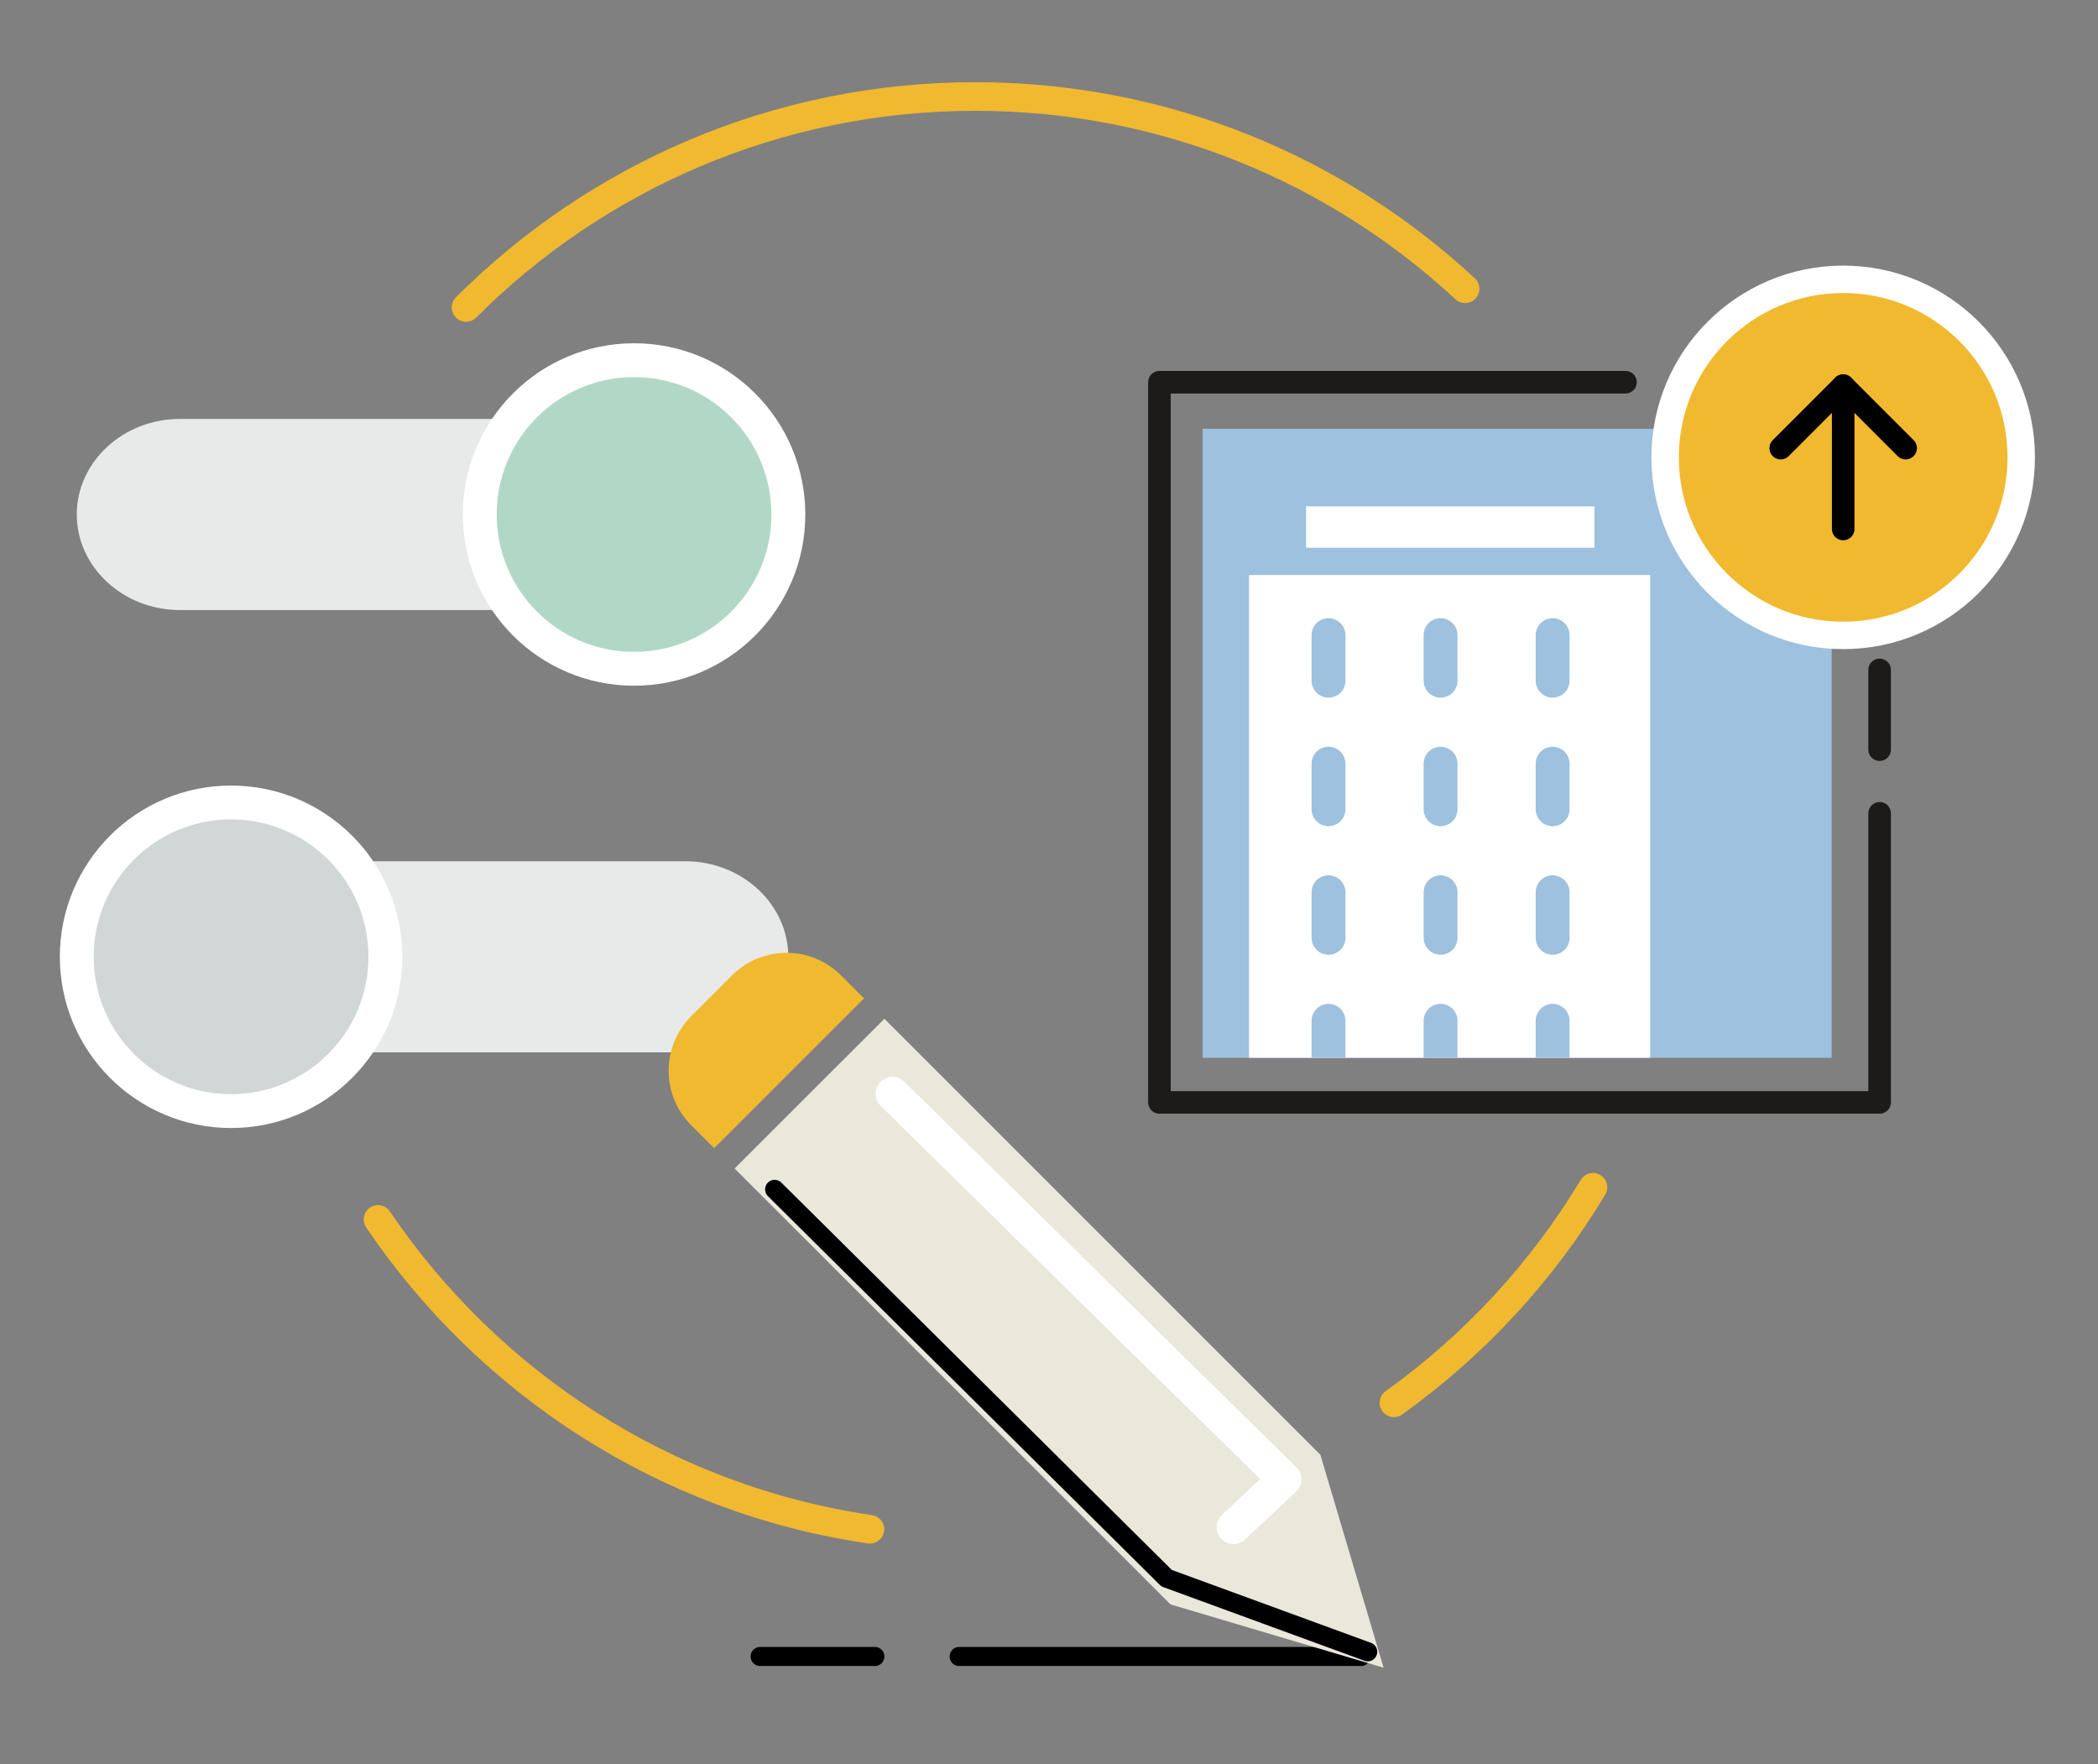 <?xml version="1.0" encoding="utf-8"?>
<!-- Generator: Adobe Illustrator 26.3.1, SVG Export Plug-In . SVG Version: 6.00 Build 0)  -->
<svg version="1.1" id="Layer_1" xmlns="http://www.w3.org/2000/svg" xmlns:xlink="http://www.w3.org/1999/xlink" x="0px" y="0px"
	 viewBox="0 0 220 185" style="enable-background:new 0 0 220 185;" xml:space="preserve">
<rect x="0" y="0" width="220" height="185" fill="#808080" stroke="none"/>
<style type="text/css">
	.st0{fill:none;stroke:#1C1B1A;stroke-width:2.367;stroke-linecap:round;stroke-linejoin:round;stroke-miterlimit:10;}
	.st1{clip-path:url(#SVGID_00000139289580588485183480000006763212841272569996_);fill:#9DC1DF;}
	.st2{clip-path:url(#SVGID_00000151533090933453714280000016811959160512384415_);fill:#FFFFFF;}
	.st3{clip-path:url(#SVGID_00000017511169601441236670000014207176607456200878_);}
	.st4{fill:none;stroke:#9DC1DF;stroke-width:3.55;stroke-linecap:round;stroke-linejoin:round;stroke-miterlimit:10;}
	.st5{clip-path:url(#SVGID_00000114049913121326837450000004206535078750882214_);}
	.st6{clip-path:url(#SVGID_00000076594033152078934760000011206256537511201177_);}
	.st7{clip-path:url(#SVGID_00000005946396711180292690000012480032606107988132_);}
	.st8{clip-path:url(#SVGID_00000114069064922123935410000002182994427434316416_);fill:#FFFFFF;}
	.st9{fill:#F1B930;stroke:#FFFFFF;stroke-width:2.875;stroke-miterlimit:10;}
	.st10{fill:none;stroke:#000000;stroke-width:2.367;stroke-linecap:round;stroke-linejoin:round;stroke-miterlimit:10;}
	.st11{fill:#E8EAEA;}
	.st12{fill:#B1D8C7;stroke:#FFFFFF;stroke-width:3.55;stroke-linecap:round;stroke-linejoin:round;stroke-miterlimit:10;}
	.st13{fill:#D1D6D6;stroke:#FFFFFF;stroke-width:3.55;stroke-linecap:round;stroke-linejoin:round;stroke-miterlimit:10;}
	.st14{fill:none;stroke:#000000;stroke-width:2;stroke-linecap:round;stroke-linejoin:round;stroke-miterlimit:10;}
	.st15{fill:#F1B930;}
	.st16{fill:#EAE7DB;}
	.st17{fill:none;stroke:#FFFFFF;stroke-width:3.55;stroke-linecap:round;stroke-linejoin:round;stroke-miterlimit:10;}
	.st18{fill:none;stroke:#F1B930;stroke-width:3;stroke-linecap:round;stroke-linejoin:round;stroke-miterlimit:10;}
</style>
<g>
	<g>
		<line class="st0" x1="197.1" y1="70.25" x2="197.1" y2="78.61"/>
		<polyline class="st0" points="197.1,85.29 197.1,115.6 121.58,115.6 121.58,40.08 170.45,40.08 		"/>
		<g>
			<g>
				<defs>
					<rect id="SVGID_1_" x="126.11" y="44.96" width="65.96" height="65.96"/>
				</defs>
				<clipPath id="SVGID_00000141439133475018562640000017655613564846268057_">
					<use xlink:href="#SVGID_1_"  style="overflow:visible;"/>
				</clipPath>
				
					<rect x="121.58" y="39.41" style="clip-path:url(#SVGID_00000141439133475018562640000017655613564846268057_);fill:#9DC1DF;" width="74.18" height="75.52"/>
			</g>
			<g>
				<defs>
					<rect id="SVGID_00000129181720717637160370000008186557044427661487_" x="126.11" y="44.96" width="65.96" height="65.96"/>
				</defs>
				<clipPath id="SVGID_00000106123091862358213190000016426114299035909036_">
					<use xlink:href="#SVGID_00000129181720717637160370000008186557044427661487_"  style="overflow:visible;"/>
				</clipPath>
				
					<rect x="130.98" y="60.3" style="clip-path:url(#SVGID_00000106123091862358213190000016426114299035909036_);fill:#FFFFFF;" width="42.06" height="51.35"/>
			</g>
			<g>
				<defs>
					<rect id="SVGID_00000116205799413055466830000017402963975893046684_" x="126.11" y="44.96" width="65.96" height="65.96"/>
				</defs>
				<clipPath id="SVGID_00000093151425555117358580000014152682325421879169_">
					<use xlink:href="#SVGID_00000116205799413055466830000017402963975893046684_"  style="overflow:visible;"/>
				</clipPath>
				<g style="clip-path:url(#SVGID_00000093151425555117358580000014152682325421879169_);">
					<line class="st4" x1="139.31" y1="66.6" x2="139.31" y2="71.38"/>
					<line class="st4" x1="151.06" y1="66.6" x2="151.06" y2="71.38"/>
					<line class="st4" x1="162.81" y1="66.6" x2="162.81" y2="71.38"/>
				</g>
			</g>
			<g>
				<defs>
					<rect id="SVGID_00000024715532052193208710000008335745438887957891_" x="126.11" y="44.96" width="65.96" height="65.96"/>
				</defs>
				<clipPath id="SVGID_00000044167861858076908940000011903444045264311721_">
					<use xlink:href="#SVGID_00000024715532052193208710000008335745438887957891_"  style="overflow:visible;"/>
				</clipPath>
				<g style="clip-path:url(#SVGID_00000044167861858076908940000011903444045264311721_);">
					<line class="st4" x1="139.31" y1="80.08" x2="139.31" y2="84.86"/>
					<line class="st4" x1="151.06" y1="80.08" x2="151.06" y2="84.86"/>
					<line class="st4" x1="162.81" y1="80.08" x2="162.81" y2="84.86"/>
				</g>
			</g>
			<g>
				<defs>
					<rect id="SVGID_00000171721202432039431670000005024481470104402110_" x="126.11" y="44.96" width="65.96" height="65.96"/>
				</defs>
				<clipPath id="SVGID_00000105426973538909910610000016124107630164234147_">
					<use xlink:href="#SVGID_00000171721202432039431670000005024481470104402110_"  style="overflow:visible;"/>
				</clipPath>
				<g style="clip-path:url(#SVGID_00000105426973538909910610000016124107630164234147_);">
					<line class="st4" x1="139.31" y1="93.56" x2="139.31" y2="98.34"/>
					<line class="st4" x1="151.06" y1="93.56" x2="151.06" y2="98.34"/>
					<line class="st4" x1="162.81" y1="93.56" x2="162.81" y2="98.34"/>
				</g>
			</g>
			<g>
				<defs>
					<rect id="SVGID_00000134946357669001549090000000391353210215440790_" x="126.11" y="44.96" width="65.96" height="65.96"/>
				</defs>
				<clipPath id="SVGID_00000177449390987742703660000017211112737146061704_">
					<use xlink:href="#SVGID_00000134946357669001549090000000391353210215440790_"  style="overflow:visible;"/>
				</clipPath>
				<g style="clip-path:url(#SVGID_00000177449390987742703660000017211112737146061704_);">
					<line class="st4" x1="139.31" y1="107.04" x2="139.31" y2="111.81"/>
					<line class="st4" x1="151.06" y1="107.04" x2="151.06" y2="111.81"/>
					<line class="st4" x1="162.81" y1="107.04" x2="162.81" y2="111.81"/>
				</g>
			</g>
			<g>
				<defs>
					<rect id="SVGID_00000088125780333040813590000003761485046795434399_" x="126.11" y="44.96" width="65.96" height="65.96"/>
				</defs>
				<clipPath id="SVGID_00000150811584987377179840000007145816997552285843_">
					<use xlink:href="#SVGID_00000088125780333040813590000003761485046795434399_"  style="overflow:visible;"/>
				</clipPath>
				
					<rect x="136.95" y="53.1" style="clip-path:url(#SVGID_00000150811584987377179840000007145816997552285843_);fill:#FFFFFF;" width="30.24" height="4.34"/>
			</g>
		</g>
		<g>
			<circle class="st9" cx="193.28" cy="47.96" r="18.67"/>
			<g>
				<polyline class="st10" points="186.73,46.99 193.28,40.44 199.83,46.99 				"/>
				<line class="st10" x1="193.28" y1="40.44" x2="193.28" y2="55.47"/>
			</g>
		</g>
	</g>
	<g>
		<g>
			<path class="st11" d="M81.56,53.95c0,5.51-4.86,10.02-10.8,10.02H18.85c-5.94,0-10.8-4.51-10.8-10.02s4.86-10.02,10.8-10.02
				h51.91C76.7,43.93,81.56,48.44,81.56,53.95z"/>
		</g>
		<circle class="st12" cx="66.49" cy="53.95" r="16.18"/>
		<g>
			<path class="st11" d="M9.15,100.33c0-5.51,4.86-10.02,10.8-10.02h51.91c5.94,0,10.8,4.51,10.8,10.02
				c0,5.51-4.86,10.02-10.8,10.02H19.95C14.02,110.35,9.15,105.84,9.15,100.33z"/>
		</g>
		<circle class="st13" cx="24.23" cy="100.33" r="16.18"/>
	</g>
	<g>
		<line class="st14" x1="91.74" y1="173.7" x2="79.71" y2="173.7"/>
		<line class="st14" x1="142.72" y1="173.7" x2="100.58" y2="173.7"/>
		<path class="st15" d="M88.18,102.27c-3.14-3.14-8.27-3.14-11.41,0l-4.3,4.3c-3.14,3.14-3.14,8.27,0,11.41l2.42,2.42l15.71-15.71
			L88.18,102.27z"/>
		<polygon class="st16" points="138.45,152.53 138.38,152.47 92.74,106.83 77.03,122.53 122.67,168.17 122.74,168.24 145.09,174.88 
					"/>
		<polyline class="st14" points="81.23,124.72 122.33,165.49 143.42,173.21 		"/>
		<polyline class="st17" points="93.59,114.7 134.7,155.13 129.35,160.14 		"/>
	</g>
	<path class="st18" d="M48.87,32.24c13.67-13.67,32.55-22.12,53.4-22.12c19.84,0,37.89,7.65,51.36,20.16"/>
	<path class="st18" d="M91.22,160.36c-21.44-3.14-39.96-15.3-51.58-32.49"/>
	<path class="st18" d="M167.04,124.5c-5.34,8.89-12.46,16.58-20.87,22.6"/>
</g>
</svg>
